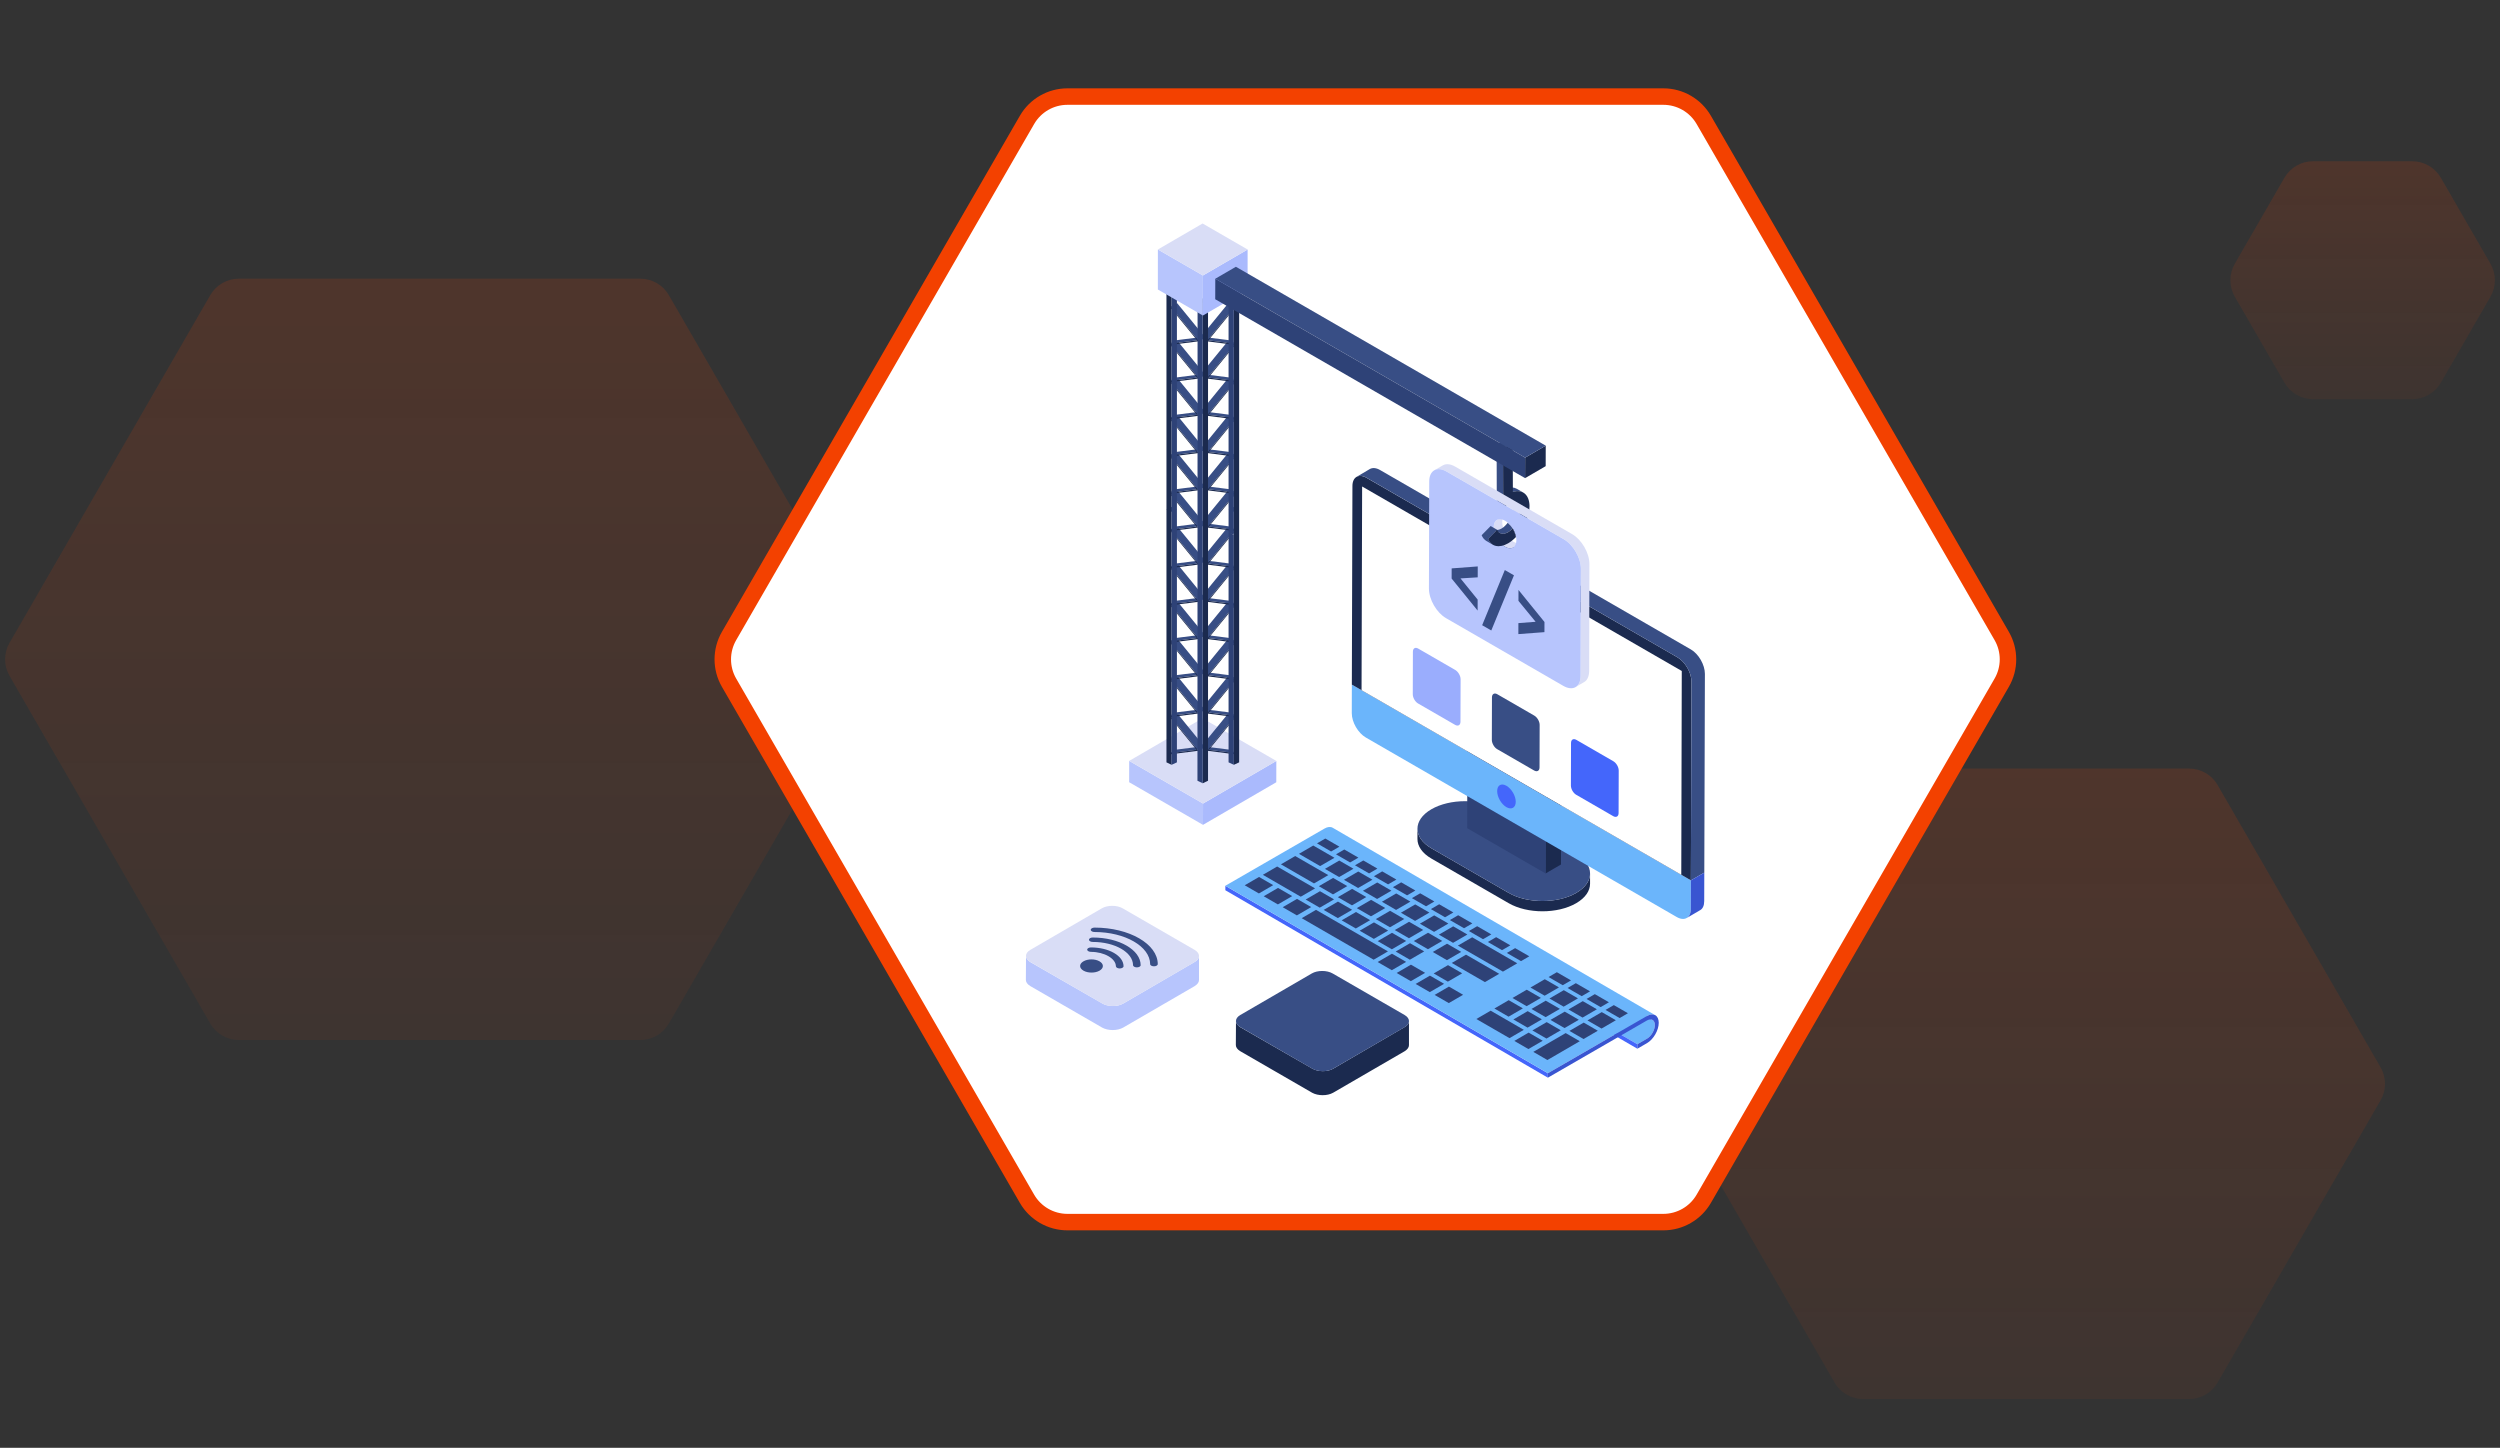 <svg width="910" height="527" viewBox="0 0 910 527" fill="none" xmlns="http://www.w3.org/2000/svg">
<rect x="0" y="0" width="910" height="527" fill="#333333" stroke="none"/>
<path d="M3.464 246C1.321 242.287 1.321 237.713 3.464 234L76.536 107.436C78.68 103.723 82.641 101.436 86.928 101.436H233.072C237.359 101.436 241.321 103.723 243.464 107.436L316.536 234C318.68 237.713 318.68 242.287 316.536 246L243.464 372.564C241.321 376.277 237.359 378.564 233.072 378.564H86.928C82.641 378.564 78.68 376.277 76.536 372.564L3.464 246Z" fill="url(#paint0_linear_1660_18011)" fill-opacity="0.5"/>
<path d="M608.464 400.5C606.321 396.787 606.321 392.213 608.464 388.5L667.786 285.752C669.929 282.039 673.891 279.752 678.178 279.752H796.822C801.109 279.752 805.071 282.039 807.214 285.752L866.536 388.5C868.68 392.213 868.68 396.787 866.536 400.5L807.214 503.248C805.071 506.961 801.109 509.248 796.822 509.248H678.178C673.891 509.248 669.929 506.961 667.786 503.248L608.464 400.5Z" fill="url(#paint1_linear_1660_18011)" fill-opacity="0.5"/>
<path d="M813.464 108C811.321 104.287 811.321 99.713 813.464 96L831.536 64.699C833.679 60.986 837.641 58.699 841.928 58.699H878.072C882.359 58.699 886.321 60.986 888.464 64.699L906.536 96C908.679 99.713 908.679 104.287 906.536 108L888.464 139.301C886.321 143.014 882.359 145.301 878.072 145.301H841.928C837.641 145.301 833.679 143.014 831.536 139.301L813.464 108Z" fill="url(#paint2_linear_1660_18011)" fill-opacity="0.5"/>
<path d="M265.372 248.5C262.335 243.24 262.335 236.76 265.372 231.5L373.825 43.654C376.861 38.394 382.473 35.154 388.547 35.154H605.453C611.526 35.154 617.139 38.394 620.175 43.654L728.628 231.5C731.665 236.76 731.665 243.24 728.628 248.5L620.175 436.346C617.139 441.606 611.526 444.846 605.453 444.846H388.547C382.473 444.846 376.861 441.606 373.825 436.346L265.372 248.5Z" fill="white" stroke="#F34100" stroke-width="6" stroke-linejoin="round"/>
<path d="M578.781 317.964V321.698C578.771 324.264 577.095 326.812 573.732 328.767C566.978 332.695 555.972 332.695 549.172 328.767L521.074 312.545C517.647 310.563 515.942 307.978 515.951 305.384V301.641C515.951 304.235 517.656 306.829 521.074 308.802L549.182 325.023C555.982 328.951 566.978 328.951 573.741 325.023C577.095 323.078 578.781 320.521 578.781 317.964Z" fill="#1B2A4F"/>
<path d="M573.66 310.801C580.462 314.728 580.498 321.1 573.74 325.027C566.982 328.955 555.981 328.955 549.179 325.028L521.077 308.803C514.275 304.876 514.245 298.507 521.003 294.58C527.761 290.653 538.756 290.649 545.558 294.576L573.66 310.801Z" fill="#384E85"/>
<path d="M562.649 289.685L568.261 286.424L568.199 314.678L562.587 317.939L562.649 289.685Z" fill="#1B2A4F"/>
<path d="M562.649 289.686L562.587 317.94L534.055 301.467L534.117 273.213L562.649 289.686Z" fill="#2E4277"/>
<path d="M615.483 320.448L615.462 330.845C615.453 334.116 613.155 335.426 610.308 333.783L497.17 268.462C494.324 266.819 492.041 262.864 492.05 259.593L492.071 249.195L615.483 320.448Z" fill="#6BB5FB"/>
<path d="M610.578 239.259C613.425 240.902 615.708 244.884 615.699 248.128L615.483 320.448L492.07 249.196L492.286 176.876C492.296 173.632 494.594 172.295 497.441 173.938L610.578 239.259Z" fill="#1B2A4F"/>
<path d="M612.163 244.24L611.987 318.425L495.604 251.23L495.815 177.08L612.163 244.24Z" fill="white"/>
<path d="M602.364 373.104C602.364 374.937 601.086 377.153 599.488 378.09L595.993 380.093L478.592 311.868L482.086 309.865C483.684 308.949 484.984 306.712 484.963 304.879C484.963 303.984 484.643 303.345 484.132 303.047L601.533 371.272C602.045 371.57 602.364 372.209 602.364 373.104Z" fill="#6BB5FB"/>
<path d="M595.998 381.732L478.603 313.51L478.599 311.877L595.993 380.099L595.998 381.732Z" fill="#4466FB"/>
<path d="M563.427 392.276L446.033 324.053L446.028 322.426L563.423 390.648L563.427 392.276Z" fill="#4466FB"/>
<path d="M602.535 369.546C601.747 369.077 600.66 369.141 599.467 369.844L563.421 390.642L446.02 322.417L482.065 301.619C483.258 300.916 484.345 300.852 485.133 301.32L602.535 369.546Z" fill="#6BB5FB"/>
<path d="M599.467 369.833C601.841 368.463 603.774 369.565 603.782 372.287C603.789 375.01 601.869 378.342 599.495 379.712L595.998 381.731L595.994 380.098L599.49 378.08C601.081 377.161 602.37 374.933 602.365 373.105C602.36 371.282 601.063 370.543 599.472 371.461L563.427 392.276L563.423 390.648L599.467 369.833Z" fill="#3955D1"/>
<path d="M487.545 308.187L484.522 309.944L479.391 306.981L482.413 305.225L487.545 308.187Z" fill="#2E4277"/>
<path d="M494.457 312.178L491.434 313.934L486.303 310.971L489.325 309.215L494.457 312.178Z" fill="#2E4277"/>
<path d="M501.369 316.17L498.346 317.926L493.215 314.964L496.238 313.207L501.369 316.17Z" fill="#2E4277"/>
<path d="M508.281 320.161L505.258 321.917L500.099 318.938L503.121 317.182L508.281 320.161Z" fill="#2E4277"/>
<path d="M485.737 312.228L480.527 315.255L472.815 310.803L478.025 307.775L485.737 312.228Z" fill="#2E4277"/>
<path d="M492.649 316.217L487.439 319.245L482.279 316.266L487.489 313.238L492.649 316.217Z" fill="#2E4277"/>
<path d="M499.562 320.207L494.352 323.235L489.192 320.256L494.402 317.229L499.562 320.207Z" fill="#2E4277"/>
<path d="M506.474 324.2L501.264 327.227L496.104 324.248L501.314 321.221L506.474 324.2Z" fill="#2E4277"/>
<path d="M515.194 324.151L512.171 325.907L507.012 322.928L510.034 321.172L515.194 324.151Z" fill="#2E4277"/>
<path d="M513.386 328.19L508.176 331.217L503.017 328.238L508.226 325.211L513.386 328.19Z" fill="#2E4277"/>
<path d="M483.494 318.549L478.299 321.569L466.255 314.615L471.451 311.596L483.494 318.549Z" fill="#2E4277"/>
<path d="M490.406 322.539L485.21 325.559L480.051 322.58L485.247 319.561L490.406 322.539Z" fill="#2E4277"/>
<path d="M497.319 326.53L492.123 329.549L486.964 326.57L492.16 323.551L497.319 326.53Z" fill="#2E4277"/>
<path d="M504.231 330.522L499.036 333.541L493.876 330.562L499.072 327.543L504.231 330.522Z" fill="#2E4277"/>
<path d="M478.686 323.374L473.476 326.401L459.68 318.436L464.889 315.408L478.686 323.374Z" fill="#2E4277"/>
<path d="M485.598 327.365L480.388 330.393L475.257 327.43L480.466 324.402L485.598 327.365Z" fill="#2E4277"/>
<path d="M492.174 331.161L486.964 334.188L481.805 331.209L487.014 328.182L492.174 331.161Z" fill="#2E4277"/>
<path d="M498.721 334.941L493.512 337.969L488.366 334.998L493.576 331.971L498.721 334.941Z" fill="#2E4277"/>
<path d="M522.106 328.141L519.083 329.898L513.924 326.919L516.947 325.162L522.106 328.141Z" fill="#2E4277"/>
<path d="M520.298 332.18L515.088 335.208L509.929 332.229L515.138 329.201L520.298 332.18Z" fill="#2E4277"/>
<path d="M511.143 334.512L505.948 337.532L500.788 334.553L505.984 331.533L511.143 334.512Z" fill="#2E4277"/>
<path d="M505.283 338.729L500.074 341.756L494.914 338.778L500.124 335.75L505.283 338.729Z" fill="#2E4277"/>
<path d="M529.018 332.131L525.996 333.888L520.836 330.909L523.859 329.152L529.018 332.131Z" fill="#2E4277"/>
<path d="M535.93 336.123L532.908 337.88L527.748 334.901L530.771 333.145L535.93 336.123Z" fill="#2E4277"/>
<path d="M542.843 340.114L539.82 341.87L534.66 338.891L537.683 337.135L542.843 340.114Z" fill="#2E4277"/>
<path d="M549.755 344.104L546.732 345.861L541.572 342.882L544.595 341.125L549.755 344.104Z" fill="#2E4277"/>
<path d="M556.667 348.096L553.644 349.853L548.484 346.874L551.507 345.117L556.667 348.096Z" fill="#2E4277"/>
<path d="M527.21 336.172L522 339.2L516.841 336.221L522.05 333.193L527.21 336.172Z" fill="#2E4277"/>
<path d="M534.122 340.163L528.913 343.19L523.753 340.211L528.963 337.184L534.122 340.163Z" fill="#2E4277"/>
<path d="M552.279 350.645L547.069 353.672L530.665 344.201L535.875 341.174L552.279 350.645Z" fill="#2E4277"/>
<path d="M518.056 338.502L512.86 341.522L507.7 338.543L512.896 335.523L518.056 338.502Z" fill="#2E4277"/>
<path d="M524.968 342.494L519.772 345.514L514.612 342.535L519.808 339.516L524.968 342.494Z" fill="#2E4277"/>
<path d="M531.88 346.485L526.684 349.504L521.524 346.525L526.72 343.506L531.88 346.485Z" fill="#2E4277"/>
<path d="M545.704 354.466L540.508 357.485L528.437 350.516L533.632 347.496L545.704 354.466Z" fill="#2E4277"/>
<path d="M532.232 354.288L527.022 357.315L521.862 354.336L527.072 351.309L532.232 354.288Z" fill="#2E4277"/>
<path d="M571.851 356.862L568.829 358.618L563.669 355.639L566.692 353.883L571.851 356.862Z" fill="#2E4277"/>
<path d="M567.464 359.413L562.254 362.44L557.095 359.461L562.304 356.434L567.464 359.413Z" fill="#2E4277"/>
<path d="M560.889 363.233L555.693 366.252L550.533 363.273L555.729 360.254L560.889 363.233Z" fill="#2E4277"/>
<path d="M554.328 367.045L549.119 370.073L543.959 367.094L549.169 364.066L554.328 367.045Z" fill="#2E4277"/>
<path d="M578.763 360.852L575.741 362.609L570.581 359.63L573.604 357.873L578.763 360.852Z" fill="#2E4277"/>
<path d="M574.376 363.403L569.166 366.43L564.007 363.451L569.216 360.424L574.376 363.403Z" fill="#2E4277"/>
<path d="M567.802 367.223L562.606 370.242L557.446 367.264L562.642 364.244L567.802 367.223Z" fill="#2E4277"/>
<path d="M561.24 371.036L556.031 374.063L550.871 371.084L556.081 368.057L561.24 371.036Z" fill="#2E4277"/>
<path d="M554.665 374.856L549.456 377.884L537.384 370.914L542.593 367.887L554.665 374.856Z" fill="#2E4277"/>
<path d="M585.649 364.828L582.626 366.585L577.494 363.622L580.517 361.865L585.649 364.828Z" fill="#2E4277"/>
<path d="M592.561 368.818L589.538 370.575L584.406 367.612L587.429 365.855L592.561 368.818Z" fill="#2E4277"/>
<path d="M511.845 342.518L506.635 345.546L501.476 342.567L506.685 339.539L511.845 342.518Z" fill="#2E4277"/>
<path d="M518.407 346.307L513.198 349.335L508.038 346.356L513.248 343.328L518.407 346.307Z" fill="#2E4277"/>
<path d="M463.446 322.192L458.237 325.219L453.077 322.24L458.287 319.213L463.446 322.192Z" fill="#2E4277"/>
<path d="M470.359 326.182L465.149 329.21L459.989 326.231L465.199 323.203L470.359 326.182Z" fill="#2E4277"/>
<path d="M477.271 330.174L472.061 333.202L466.901 330.223L472.111 327.195L477.271 330.174Z" fill="#2E4277"/>
<path d="M505.214 346.307L500.004 349.334L473.813 334.213L479.023 331.186L505.214 346.307Z" fill="#2E4277"/>
<path d="M511.832 350.127L506.623 353.155L501.463 350.176L506.673 347.148L511.832 350.127Z" fill="#2E4277"/>
<path d="M518.744 354.118L513.535 357.145L508.375 354.166L513.585 351.139L518.744 354.118Z" fill="#2E4277"/>
<path d="M525.656 358.108L520.447 361.135L515.287 358.156L520.497 355.129L525.656 358.108Z" fill="#2E4277"/>
<path d="M532.569 362.1L527.359 365.127L522.199 362.149L527.409 359.121L532.569 362.1Z" fill="#2E4277"/>
<path d="M581.26 367.377L576.051 370.404L570.919 367.442L576.129 364.414L581.26 367.377Z" fill="#2E4277"/>
<path d="M574.686 371.197L569.49 374.217L564.358 371.254L569.554 368.234L574.686 371.197Z" fill="#2E4277"/>
<path d="M568.125 375.012L562.915 378.039L557.783 375.076L562.993 372.049L568.125 375.012Z" fill="#2E4277"/>
<path d="M561.549 378.832L556.34 381.859L551.208 378.897L556.418 375.869L561.549 378.832Z" fill="#2E4277"/>
<path d="M588.172 371.369L582.963 374.397L577.831 371.434L583.041 368.406L588.172 371.369Z" fill="#2E4277"/>
<path d="M581.598 375.189L576.402 378.209L571.271 375.246L576.466 372.227L581.598 375.189Z" fill="#2E4277"/>
<path d="M575.037 379.002L563.253 385.85L558.121 382.887L569.906 376.039L575.037 379.002Z" fill="#2E4277"/>
<path d="M620.584 245.281C620.584 242.043 618.342 238.057 615.502 236.413L502.354 171.095C500.909 170.248 499.613 170.198 498.667 170.696L493.784 173.586C494.73 173.038 495.976 173.088 497.471 173.935L610.569 239.253C613.409 240.897 615.701 244.883 615.701 248.122L615.483 320.447L620.366 317.628L620.584 245.281Z" fill="#384E85"/>
<path d="M615.483 320.448L615.452 330.828C615.452 332.472 614.904 333.618 613.957 334.167L618.889 331.277C619.786 330.779 620.334 329.633 620.334 327.989L620.365 317.629L615.483 320.448Z" fill="#3955D1"/>
<path d="M548.347 286.028C550.213 287.105 551.738 289.711 551.732 291.855C551.726 293.999 550.191 294.874 548.325 293.796C546.459 292.719 544.965 290.096 544.971 287.952C544.977 285.807 546.481 284.95 548.347 286.028Z" fill="#4466FB"/>
<path d="M464.586 276.982L464.568 284.741L437.888 300.246L437.905 292.488L464.586 276.982Z" fill="#AABAFD"/>
<path d="M437.905 292.488L437.888 300.246L411.008 284.727L411.026 276.969L437.905 292.488Z" fill="#B7C5FD"/>
<path d="M464.586 276.982L437.905 292.487L411.025 276.968L437.706 261.463L464.586 276.982Z" fill="#D9DDF6"/>
<path d="M436.004 205.001L436.4 205.49L438.759 204.19L429.188 192.473L435.555 191.667L435.799 191.531L436.2 192.02L438.553 190.72L428.947 178.951L435.598 178.109L435.841 177.973L436.238 178.462L438.596 177.162L428.985 165.393L435.636 164.551L435.88 164.415L436.281 164.904L438.635 163.604L429.028 151.835L435.679 150.993L435.923 150.857L436.319 151.346L438.678 150.047L429.066 138.277L435.717 137.435L435.961 137.299L436.362 137.788L438.716 136.489L429.109 124.72L435.76 123.877L436.004 123.741L436.4 124.23L438.759 122.931L428.498 110.369L426.144 111.664L435.34 122.931L428.045 123.855L425.691 125.154L427.367 124.941L426.335 125.507L435.302 136.489L428.006 137.412L425.648 138.712L427.324 138.499L426.297 139.065L435.259 150.047L427.963 150.97L425.609 152.27L427.285 152.057L426.254 152.623L435.221 163.604L427.925 164.528L425.566 165.828L427.242 165.615L426.216 166.181L435.178 177.162L427.882 178.086L425.528 179.386L427.204 179.173L426.173 179.739L435.14 190.72L428.078 191.617L425.724 192.912L426.297 192.839L426.144 192.924L435.34 204.19L428.045 205.114L425.691 206.414L427.367 206.201L426.335 206.767L435.302 217.748L428.006 218.672L425.648 219.971L427.324 219.759L426.297 220.325L435.259 231.306L427.963 232.23L425.609 233.529L427.285 233.317L426.254 233.883L435.221 244.864L427.925 245.788L425.566 247.087L427.242 246.874L426.216 247.44L435.178 258.422L427.882 259.345L425.528 260.645L427.204 260.432L426.173 260.998L435.14 271.98L428.078 272.876L425.724 274.171L435.555 272.926L435.799 272.79L436.2 273.279L438.553 271.98L428.947 260.21L435.598 259.368L435.841 259.232L436.238 259.721L438.596 258.422L428.985 246.653L435.636 245.81L435.88 245.674L436.281 246.163L438.635 244.864L429.028 233.095L435.679 232.252L435.923 232.117L436.319 232.606L438.678 231.306L429.066 219.537L435.717 218.694L435.961 218.559L436.362 219.048L438.716 217.748L429.109 205.979L435.76 205.137L436.004 205.001Z" fill="#384E85"/>
<path d="M450.078 260.644L448.398 260.431L449.432 260.998L440.463 271.979L447.525 272.876L449.881 274.169L440.05 272.924L439.805 272.788L439.404 273.278L437.048 271.979L446.658 260.208L440.008 259.365L439.763 259.23L439.368 259.719L437.006 258.421L446.622 246.654L439.966 245.811L439.727 245.675L439.326 246.165L436.97 244.862L446.574 233.095L439.924 232.252L439.679 232.117L439.284 232.606L436.928 231.308L446.538 219.536L439.888 218.693L439.643 218.558L439.243 219.047L436.887 217.749L446.496 205.977L439.847 205.134L439.601 204.999L439.207 205.488L436.845 204.19L446.418 192.472L440.05 191.667L439.805 191.532L439.404 192.021L437.048 190.718L446.658 178.951L440.008 178.109L439.763 177.973L439.368 178.462L437.006 177.164L446.622 165.393L439.966 164.55L439.727 164.414L439.326 164.903L436.97 163.605L446.574 151.834L439.924 150.991L439.679 150.855L439.284 151.344L436.928 150.046L446.538 138.275L439.888 137.437L439.643 137.301L439.243 137.785L436.887 136.487L446.496 124.721L439.847 123.878L439.601 123.742L439.207 124.231L436.845 122.928L447.106 110.367L449.462 111.665L440.265 122.928L447.561 123.853L449.911 125.152L448.236 124.939L449.271 125.505L440.301 136.487L447.597 137.412L449.959 138.711L448.278 138.498L449.307 139.064L440.343 150.046L447.638 150.971L449.995 152.27L448.32 152.056L449.349 152.623L440.385 163.605L447.68 164.525L450.036 165.828L448.362 165.615L449.391 166.182L440.427 177.164L447.722 178.084L450.078 179.387L448.398 179.174L449.432 179.736L440.463 190.718L447.525 191.614L449.881 192.912L449.313 192.84L449.462 192.922L440.265 204.19L447.561 205.115L449.911 206.413L448.236 206.2L449.271 206.767L440.301 217.749L447.597 218.669L449.959 219.972L448.278 219.759L449.307 220.326L440.343 231.308L447.638 232.228L449.995 233.531L448.32 233.318L449.349 233.88L440.385 244.862L447.68 245.787L450.036 247.085L448.362 246.872L449.391 247.439L440.427 258.421L447.722 259.346L450.078 260.644Z" fill="#384E85"/>
<path d="M436.402 205.489L426.338 206.767L436.36 219.047L426.296 220.326L436.318 232.602L426.254 233.885L436.276 246.16L426.212 247.444L436.24 259.719L426.176 260.998L436.199 273.278L425.895 274.586L425.722 274.175L435.553 272.925L425.524 260.645L435.595 259.366L425.566 247.086L435.636 245.812L425.608 233.532L435.678 232.253L425.65 219.973L435.714 218.694L425.692 206.414L435.756 205.135L426.099 193.301L425.895 193.325L425.722 192.913L435.553 191.668L425.524 179.388L435.595 178.109L425.566 165.829L435.636 164.55L425.608 152.27L435.678 150.991L425.65 138.711L435.714 137.432L425.692 125.157L435.756 123.878L425.967 111.884L426.14 111.666L436.402 124.227L426.338 125.511L436.36 137.786L426.296 139.065L436.318 151.345L426.254 152.624L436.276 164.904L426.212 166.183L436.24 178.458L426.176 179.742L436.199 192.017L426.409 193.257L436.402 205.489Z" fill="#1B2A4F"/>
<path d="M450.078 260.645L440.049 272.925L449.88 274.175L449.707 274.586L439.404 273.278L449.432 260.998L439.362 259.719L449.39 247.444L439.326 246.16L449.348 233.885L439.284 232.602L449.306 220.326L439.242 219.047L449.264 206.767L439.2 205.489L449.193 193.257L439.404 192.017L449.432 179.742L439.362 178.458L449.39 166.183L439.326 164.904L449.348 152.624L439.284 151.345L449.306 139.065L439.242 137.786L449.264 125.511L439.2 124.227L449.462 111.666L449.641 111.884L439.846 123.878L449.916 125.157L439.888 137.432L449.952 138.711L439.93 150.991L449.994 152.27L439.966 164.55L450.036 165.829L440.008 178.109L450.078 179.388L440.049 191.668L449.88 192.913L449.707 193.325L449.51 193.301L439.846 205.135L449.916 206.414L439.888 218.694L449.952 219.973L439.93 232.253L449.994 233.532L439.966 245.812L450.036 247.086L440.008 259.366L450.078 260.645Z" fill="#1B2A4F"/>
<path d="M435.895 190.734L437.802 189.836L439.715 190.731L437.807 191.628L435.895 190.734Z" fill="#384E85"/>
<path d="M447.213 185.406L449.12 184.508L451.033 185.402L449.126 186.3L447.213 185.406Z" fill="#384E85"/>
<path d="M449.123 194.685V278.388L447.197 277.497V193.793L449.123 194.685Z" fill="#2E4277"/>
<path d="M428.391 185.406L426.484 184.508L424.571 185.402L426.479 186.3L428.391 185.406Z" fill="#384E85"/>
<path d="M439.723 109.469V284.186L437.797 285.115V110.36L439.723 109.469Z" fill="#1B2A4F"/>
<path d="M435.896 109.474L437.803 108.576L439.716 109.471L437.808 110.369L435.896 109.474Z" fill="#384E85"/>
<path d="M437.797 110.36V285.115L435.871 284.186L435.917 109.469L437.797 110.36Z" fill="#2E4277"/>
<path d="M451.049 104.158V277.497L449.123 278.389V105.05L451.049 104.158Z" fill="#1B2A4F"/>
<path d="M447.213 104.146L449.12 103.248L451.033 104.143L449.126 105.041L447.213 104.146Z" fill="#384E85"/>
<path d="M449.123 105.05V194.685L447.197 193.794V104.158L449.123 105.05Z" fill="#2E4277"/>
<path d="M426.47 105.05V278.389L424.59 277.497V104.158L426.47 105.05Z" fill="#1B2A4F"/>
<path d="M428.391 104.146L426.484 103.248L424.571 104.143L426.479 105.041L428.391 104.146Z" fill="#384E85"/>
<path d="M428.397 104.158V277.497L426.471 278.389V105.05L428.397 104.158Z" fill="#2E4277"/>
<path d="M454.134 90.818L454.123 105.395L437.852 114.851L437.862 100.274L454.134 90.818Z" fill="#AABAFD"/>
<path d="M437.863 100.273L437.852 114.849L421.459 105.385L421.47 90.809L437.863 100.273Z" fill="#B7C5FD"/>
<path d="M454.134 90.818L437.863 100.274L421.47 90.809L437.741 81.353L454.134 90.818Z" fill="#D9DDF6"/>
<path d="M548.349 177.692L550.683 179.049C552.143 178.591 553.447 178.697 554.469 179.291L552.135 177.934C551.113 177.341 549.808 177.235 548.349 177.692Z" fill="#384E85"/>
<path d="M547.163 184.902L547.107 163.14L550.638 161.101L548.304 159.744L544.772 161.783L544.828 183.546L547.163 184.902Z" fill="#384E85"/>
<path d="M553.224 186.32C553.221 184.977 552.744 184.032 551.978 183.587L549.643 182.23C550.41 182.676 550.886 183.62 550.89 184.963C550.895 186.738 550.03 188.73 548.801 190.308C549.483 190.889 550.104 191.571 550.603 192.377C552.144 190.741 553.23 188.359 553.224 186.32Z" fill="#D9DDF6"/>
<path d="M556.745 184.287C556.733 180.047 554.143 177.965 550.683 179.049L550.638 161.102L547.106 163.14L547.162 184.903L548.928 183.884C551.286 182.522 553.216 183.611 553.224 186.32C553.23 188.359 552.144 190.741 550.602 192.377C551.213 193.365 551.599 194.434 551.787 195.5C554.692 192.517 556.756 188.086 556.745 184.287Z" fill="#1B2A4F"/>
<path d="M553.847 197.529L550.765 199.334C550.017 199.774 548.96 199.686 547.816 199.026C545.527 197.705 543.678 194.491 543.721 191.85C543.721 190.573 544.162 189.692 544.91 189.252L547.992 187.447C547.244 187.888 546.803 188.768 546.803 190.045C546.803 192.686 548.652 195.9 550.941 197.221C552.086 197.881 553.099 197.969 553.847 197.529Z" fill="#D9DDF6"/>
<path d="M578.544 205.276L578.456 244.281C578.412 246.263 577.752 247.671 576.607 248.287L573.525 250.093C574.626 249.476 575.33 248.067 575.33 246.086L575.462 207.081C575.462 203.119 572.689 198.277 569.211 196.251L526.508 171.598C524.791 170.63 523.206 170.542 522.062 171.202L525.187 169.397C526.332 168.737 527.873 168.825 529.59 169.793L572.293 194.447C575.771 196.472 578.544 201.314 578.544 205.276Z" fill="#D9DDF6"/>
<path d="M569.197 196.267C572.682 198.279 575.455 203.116 575.444 207.088L575.333 246.072C575.322 250.077 572.53 251.668 569.045 249.656L526.35 225.006C522.921 223.026 520.119 218.205 520.13 214.2L520.24 175.217C520.252 171.244 523.072 169.637 526.501 171.617L569.197 196.267ZM547.82 199.033C550.125 200.364 551.958 199.255 551.965 196.639C551.973 194.023 550.152 190.868 547.847 189.538C545.57 188.223 543.709 189.252 543.702 191.868C543.694 194.484 545.543 197.719 547.82 199.033Z" fill="#B7C5FD"/>
<path d="M537.898 206.178L537.886 210.151L531.62 210.543L537.863 218.248L537.852 222.251L528.395 210.594L528.405 206.894L537.898 206.178Z" fill="#384E85"/>
<path d="M552.73 214.742L562.188 226.399L562.177 230.099L552.685 230.816L552.696 226.813L558.963 226.33L552.719 218.715L552.73 214.742Z" fill="#384E85"/>
<path d="M551.081 209.414L542.828 229.498L539.503 227.578L547.755 207.494L551.081 209.414Z" fill="#384E85"/>
<path d="M548.801 190.307C548.153 191.137 547.435 191.886 546.622 192.355C546.001 192.714 545.403 192.889 544.855 192.916L544.94 192.83L542.605 191.474L539.311 194.812C539.707 195.78 540.314 196.492 541.072 196.932L543.406 198.289C542.648 197.848 542.041 197.137 541.645 196.169L544.561 193.214L545.908 193.997C546.702 194.459 547.798 194.38 548.956 193.712C549.54 193.375 550.095 192.915 550.603 192.376C550.104 191.57 549.483 190.888 548.801 190.307Z" fill="#384E85"/>
<path d="M548.956 193.713C547.19 194.732 545.569 194.378 544.94 192.831L541.645 196.169C542.796 198.985 545.732 199.626 548.967 197.758C549.965 197.182 550.911 196.4 551.787 195.5C551.599 194.434 551.213 193.364 550.602 192.377C550.095 192.915 549.54 193.375 548.956 193.713Z" fill="#1B2A4F"/>
<path d="M555.15 166.576L562.648 162.219L562.626 169.682L555.128 174.04L555.15 166.576Z" fill="#1B2A4F"/>
<path d="M442.365 101.461L449.863 97.103L562.647 162.219L555.149 166.577L442.365 101.461Z" fill="#384E85"/>
<path d="M555.15 166.577L555.128 174.04L442.344 108.925L442.366 101.461L555.15 166.577Z" fill="#2E4277"/>
<path d="M587.257 277.092C588.34 277.717 589.216 279.233 589.212 280.478L589.168 295.952C589.165 297.197 588.283 297.699 587.2 297.074L573.733 289.299C572.65 288.673 571.804 287.174 571.808 285.929L571.852 270.455C571.855 269.21 572.707 268.691 573.79 269.316L587.257 277.092Z" fill="#4466FB"/>
<path d="M558.479 260.477C559.562 261.102 560.437 262.618 560.434 263.863L560.39 279.337C560.386 280.582 559.505 281.084 558.422 280.459L544.955 272.684C543.901 272.075 543.026 270.559 543.029 269.314L543.073 253.84C543.077 252.595 543.958 252.093 545.012 252.702L558.479 260.477Z" fill="#384E85"/>
<path d="M529.7 243.861C530.784 244.486 531.659 246.003 531.656 247.247L531.612 262.722C531.608 263.967 530.727 264.469 529.644 263.843L516.177 256.068C515.094 255.443 514.247 253.943 514.251 252.699L514.295 237.224C514.298 235.98 515.15 235.461 516.233 236.086L529.7 243.861Z" fill="#9AADFD"/>
<path d="M436.435 347.987V356.73C436.435 357.534 435.898 358.285 434.879 358.929L408.814 374.053C406.722 375.233 403.343 375.233 401.198 374.053L375.025 358.929C373.952 358.285 373.416 357.48 373.416 356.676L373.469 347.934C373.469 348.738 374.006 349.543 375.025 350.186L401.252 365.257C403.343 366.491 406.776 366.491 408.814 365.311L434.879 350.133C435.952 349.543 436.435 348.792 436.435 347.987Z" fill="#B7C5FD"/>
<path d="M434.841 345.751C436.964 346.977 436.975 348.954 434.9 350.16L408.84 365.304C406.765 366.51 403.352 366.51 401.229 365.285L375.033 350.16C372.944 348.954 372.933 346.977 375.008 345.771L401.068 330.627C403.143 329.421 406.556 329.421 408.645 330.627L434.841 345.751Z" fill="#D9DDF6"/>
<path d="M414.644 341.544C418.813 343.951 421.407 347.275 421.429 350.94C421.428 351.374 420.802 351.738 420.056 351.738C419.662 351.738 419.308 351.647 419.054 351.501C418.8 351.354 418.647 351.152 418.656 350.93C418.628 347.714 416.347 344.798 412.686 342.684C409.025 340.57 403.982 339.259 398.43 339.253C398.037 339.253 397.704 339.174 397.445 339.025C397.19 338.877 397.033 338.673 397.031 338.445C397.029 338.012 397.654 337.649 398.405 337.646C404.73 337.646 410.475 339.137 414.644 341.544Z" fill="#384E85"/>
<path d="M410.072 344.204C413.227 346.025 415.186 348.54 415.202 351.318C415.204 351.769 414.595 352.123 413.812 352.126C413.436 352.124 413.091 352.033 412.84 351.888C412.588 351.743 412.43 351.544 412.429 351.327C412.416 348.994 410.763 346.877 408.109 345.345C405.455 343.813 401.801 342.866 397.783 342.871C397.389 342.871 397.036 342.781 396.781 342.634C396.522 342.484 396.385 342.292 396.384 342.064C396.381 341.608 396.99 341.253 397.774 341.256C402.569 341.256 406.918 342.383 410.072 344.204Z" fill="#384E85"/>
<path d="M405.488 346.866C407.735 348.163 408.963 349.895 408.973 351.715C408.975 352.147 408.35 352.511 407.583 352.523C407.199 352.517 406.855 352.426 406.604 352.281C406.353 352.136 406.195 351.937 406.184 351.715C406.176 350.316 405.117 349.007 403.457 348.048C401.796 347.09 399.534 346.481 397.118 346.481C396.745 346.469 396.391 346.379 396.153 346.241C395.897 346.094 395.736 345.887 395.719 345.673C395.737 345.229 396.362 344.865 397.109 344.865C400.267 344.875 403.241 345.569 405.488 346.866Z" fill="#384E85"/>
<path d="M400.222 349.925C401.839 350.859 401.864 352.375 400.241 353.318C398.634 354.252 396.001 354.252 394.384 353.318C392.75 352.375 392.762 350.861 394.369 349.927C395.992 348.984 398.588 348.982 400.222 349.925Z" fill="#384E85"/>
<path d="M512.865 371.696V380.439C512.865 381.243 512.328 381.994 511.309 382.638L485.243 397.762C483.152 398.942 479.773 398.942 477.628 397.762L451.455 382.638C450.382 381.994 449.846 381.189 449.846 380.385L449.899 371.643C449.899 372.447 450.436 373.252 451.455 373.895L477.681 388.966C479.773 390.2 483.205 390.2 485.243 389.02L511.309 373.842C512.382 373.252 512.865 372.501 512.865 371.696Z" fill="#1B2A4F"/>
<path d="M511.271 369.46C513.394 370.686 513.405 372.663 511.33 373.869L485.27 389.013C483.195 390.219 479.782 390.219 477.659 388.994L451.463 373.869C449.374 372.663 449.363 370.686 451.438 369.48L477.497 354.336C479.573 353.13 482.986 353.13 485.075 354.336L511.271 369.46Z" fill="#384E85"/>
<defs>
<linearGradient id="paint0_linear_1660_18011" x1="160" y1="80" x2="160" y2="400" gradientUnits="userSpaceOnUse">
<stop stop-color="#F34100" stop-opacity="0.3"/>
<stop offset="1" stop-color="#F34100" stop-opacity="0.1"/>
</linearGradient>
<linearGradient id="paint1_linear_1660_18011" x1="737.5" y1="262" x2="737.5" y2="527" gradientUnits="userSpaceOnUse">
<stop stop-color="#F34100" stop-opacity="0.3"/>
<stop offset="1" stop-color="#F34100" stop-opacity="0.1"/>
</linearGradient>
<linearGradient id="paint2_linear_1660_18011" x1="860" y1="52" x2="860" y2="152" gradientUnits="userSpaceOnUse">
<stop stop-color="#F34100" stop-opacity="0.3"/>
<stop offset="1" stop-color="#F34100" stop-opacity="0.1"/>
</linearGradient>
</defs>
</svg>
